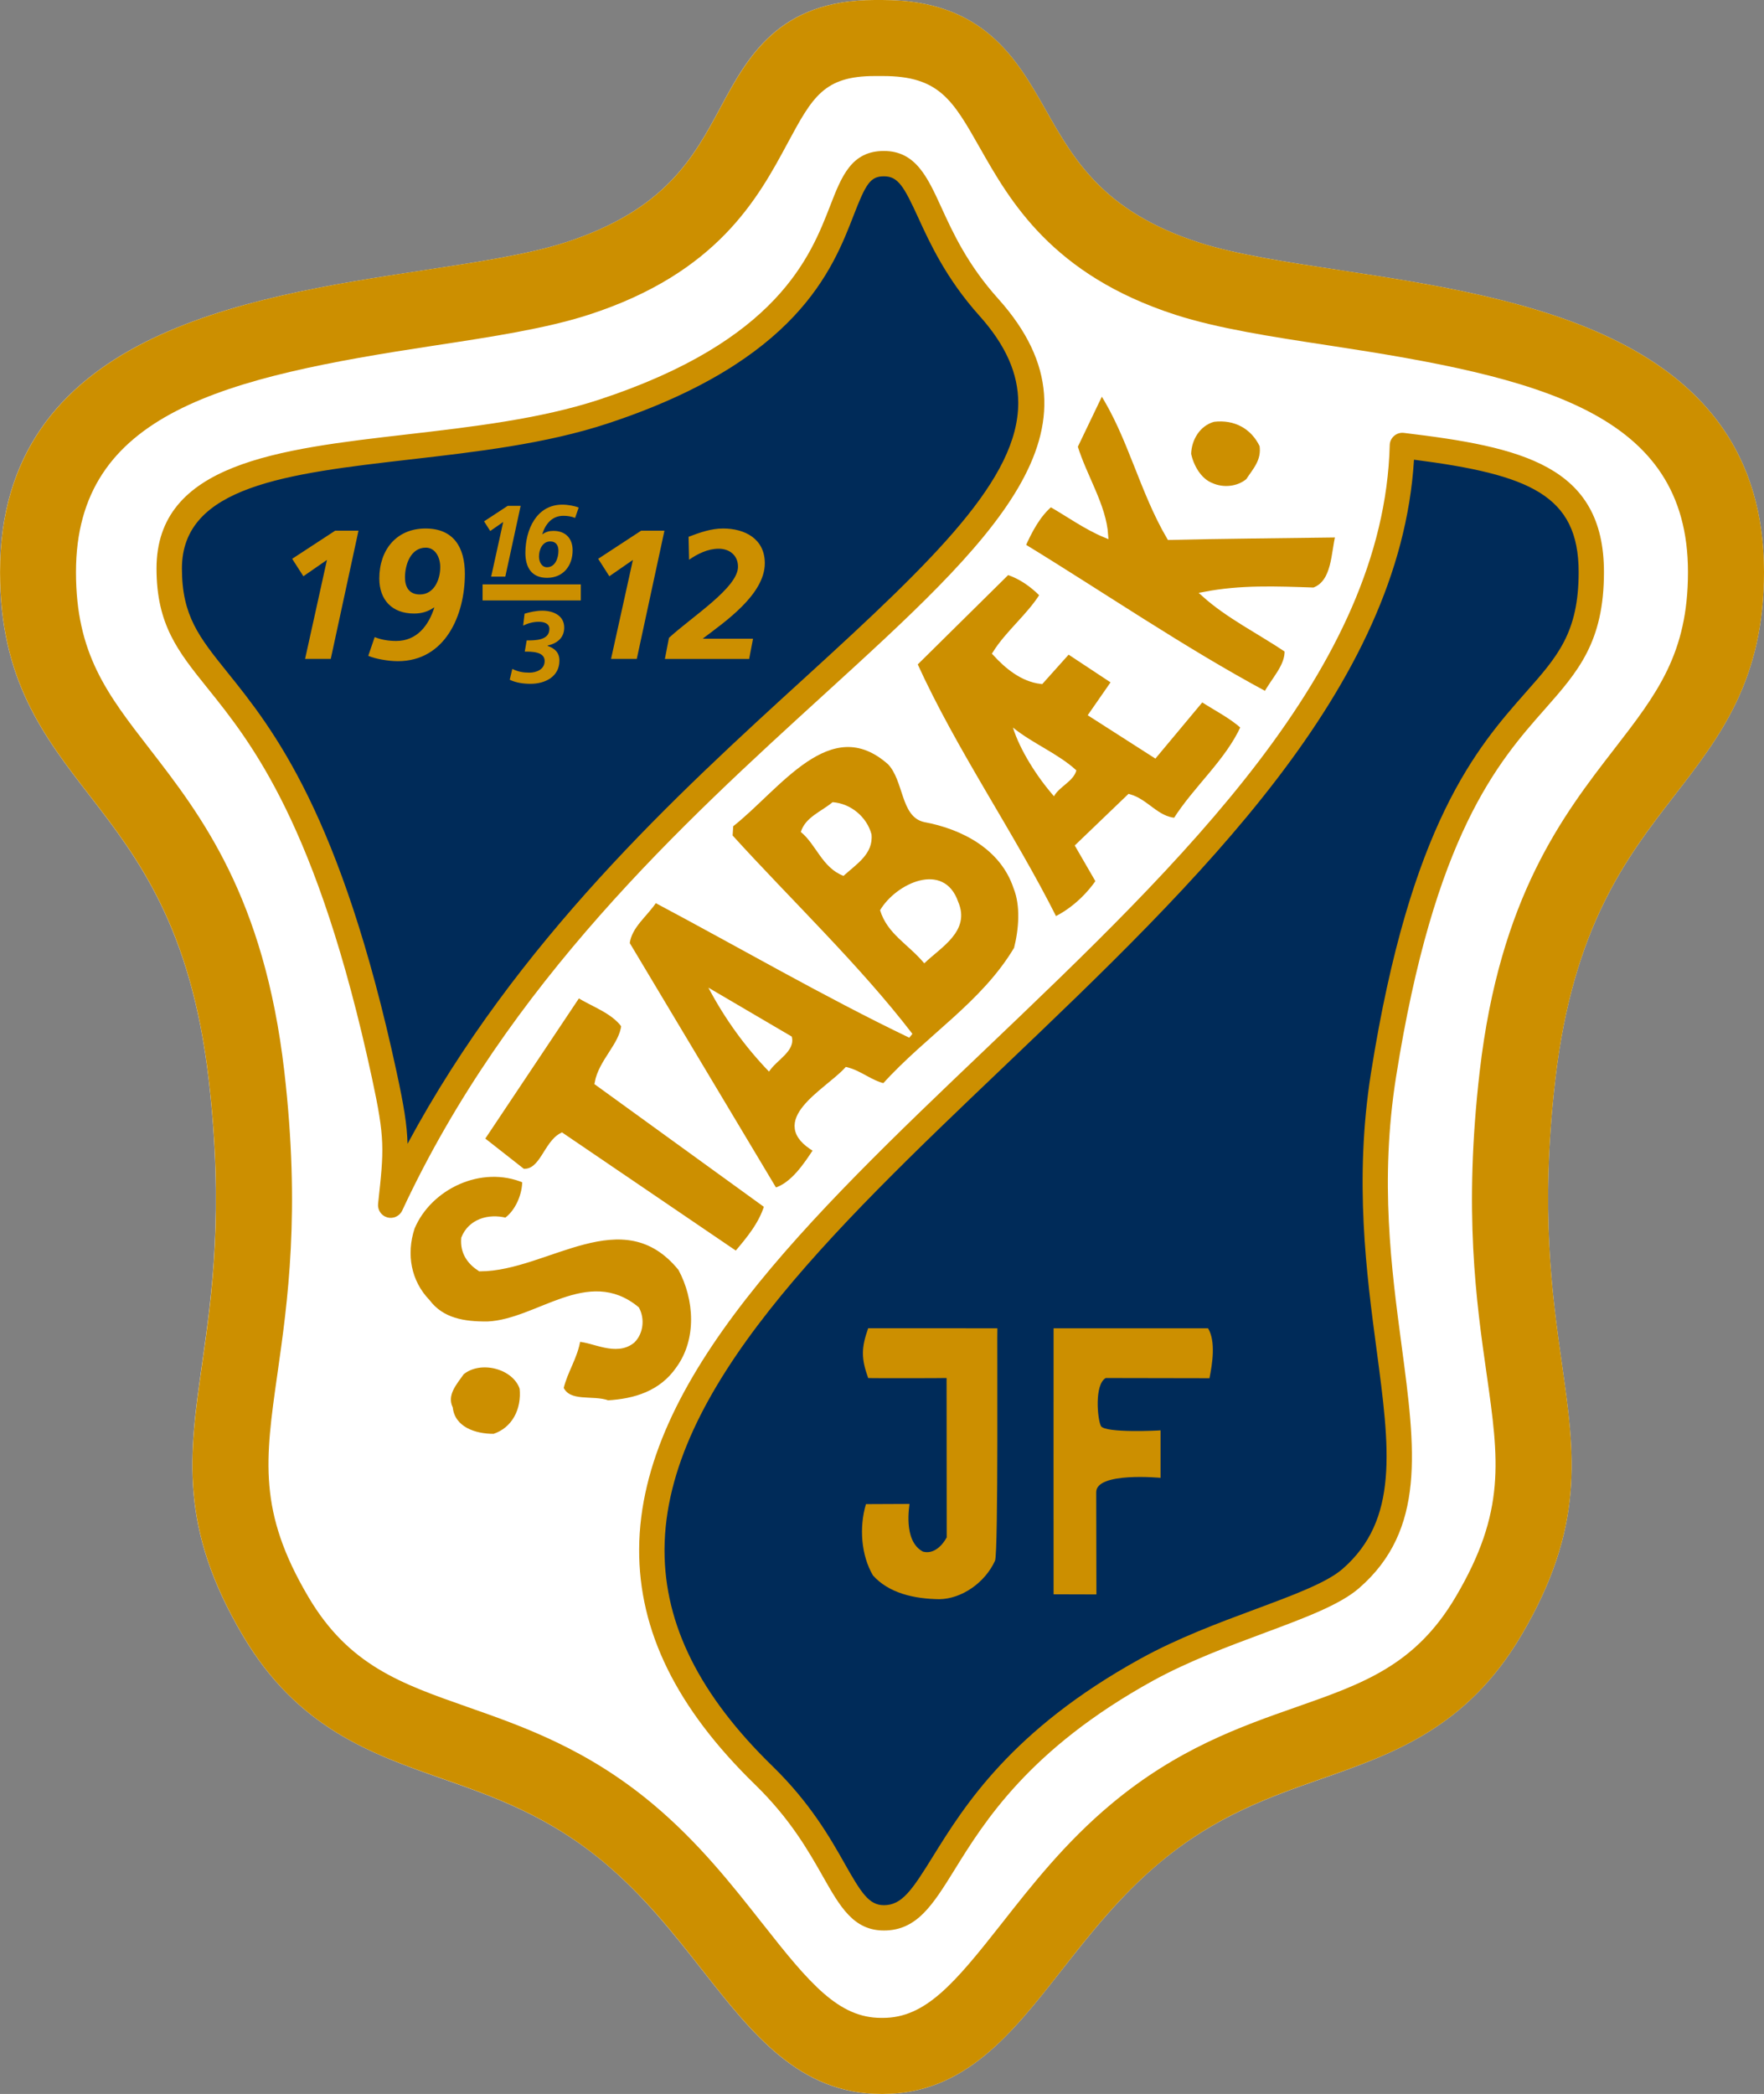 <svg xmlns="http://www.w3.org/2000/svg" width="147.411" height="174.943" viewBox="0 0 110.559 131.207" version="1.2"><rect x="0" y="0" width="110.559" height="131.207" fill="#808080" stroke="none"/><g transform="translate(-351.309 -68.512)"><path style="fill:#fff;fill-opacity:1;fill-rule:nonzero;stroke:none" d="m 406.137,68.512 c -6.047,0 -7.969,3.57 -9.664,6.719 -1.703,3.168 -3.469,6.445 -9.742,8.477 -2.297,0.742 -5.504,1.227 -8.902,1.746 -11.191,1.699 -26.52,4.027 -26.52,18.906 0,6.742 2.73,10.273 5.625,14.012 2.973,3.848 6.348,8.207 7.457,17.805 0.949,8.199 0.191,13.512 -0.414,17.781 -0.816,5.727 -1.461,10.25 2.555,17.047 3.418,5.777 8.031,7.395 12.488,8.961 3.281,1.148 6.676,2.34 10.152,5.246 2.496,2.094 4.359,4.469 6.164,6.762 3.129,3.984 6.082,7.746 11.199,7.746 h 0.109 c 5.113,0 8.066,-3.762 11.195,-7.746 1.805,-2.293 3.668,-4.668 6.168,-6.762 3.477,-2.906 6.867,-4.098 10.148,-5.246 4.461,-1.566 9.074,-3.184 12.488,-8.961 4.016,-6.797 3.371,-11.32 2.555,-17.047 -0.605,-4.27 -1.363,-9.582 -0.414,-17.781 1.113,-9.598 4.484,-13.957 7.461,-17.805 2.891,-3.738 5.621,-7.27 5.621,-14.012 0,-14.879 -15.324,-17.207 -26.516,-18.906 -3.398,-0.52 -6.609,-1.004 -8.902,-1.746 -5.988,-1.941 -7.82,-5.172 -9.594,-8.293 -1.832,-3.234 -3.914,-6.902 -10.211,-6.902 z m 0,0"/><path style="fill:#cc8f00;fill-opacity:1;fill-rule:nonzero;stroke:none" d="m 399.086,189.031 c -1.867,-2.371 -3.977,-5.062 -6.855,-7.473 -4.141,-3.465 -8.125,-4.859 -11.633,-6.09 -4.152,-1.457 -7.434,-2.605 -9.961,-6.891 -3.164,-5.355 -2.707,-8.59 -1.945,-13.949 0.648,-4.543 1.453,-10.191 0.434,-19.004 -1.266,-10.914 -5.234,-16.047 -8.426,-20.172 -2.688,-3.469 -4.629,-5.98 -4.629,-11.094 0,-10.012 9.316,-12.199 22.473,-14.195 3.594,-0.547 6.988,-1.066 9.652,-1.926 8.094,-2.617 10.625,-7.316 12.473,-10.75 1.559,-2.891 2.27,-4.211 5.469,-4.211 h 0.508 c 3.52,0 4.375,1.5 6.07,4.488 1.906,3.359 4.52,7.965 12.266,10.473 2.664,0.859 6.059,1.379 9.652,1.926 13.156,1.996 22.469,4.184 22.469,14.195 0,5.113 -1.941,7.625 -4.625,11.094 -3.191,4.125 -7.16,9.258 -8.426,20.172 -1.02,8.812 -0.215,14.461 0.434,19 0.762,5.363 1.223,8.598 -1.945,13.953 -2.527,4.285 -5.809,5.434 -9.961,6.891 -3.512,1.23 -7.488,2.625 -11.629,6.09 -2.883,2.41 -4.992,5.102 -6.855,7.473 -2.973,3.781 -4.781,5.922 -7.449,5.922 h -0.109 c -2.672,0 -4.48,-2.141 -7.449,-5.922 m 7.051,-120.52 c -6.043,0 -7.965,3.57 -9.664,6.719 -1.703,3.168 -3.469,6.445 -9.742,8.473 -2.297,0.746 -5.504,1.23 -8.902,1.746 -11.191,1.703 -26.52,4.035 -26.52,18.91 0,6.742 2.73,10.273 5.625,14.012 2.973,3.844 6.348,8.207 7.457,17.805 0.953,8.199 0.195,13.512 -0.41,17.777 -0.82,5.73 -1.465,10.254 2.551,17.051 3.418,5.781 8.031,7.398 12.488,8.957 3.285,1.152 6.672,2.34 10.152,5.254 2.496,2.086 4.359,4.461 6.164,6.758 3.129,3.984 6.082,7.746 11.199,7.746 h 0.109 c 5.113,0 8.07,-3.762 11.195,-7.746 1.805,-2.297 3.668,-4.672 6.168,-6.758 3.473,-2.914 6.863,-4.102 10.148,-5.254 4.461,-1.559 9.074,-3.176 12.488,-8.957 4.016,-6.797 3.371,-11.32 2.555,-17.051 -0.605,-4.266 -1.363,-9.578 -0.414,-17.777 1.113,-9.598 4.484,-13.961 7.461,-17.805 2.895,-3.738 5.621,-7.27 5.621,-14.012 0,-14.875 -15.324,-17.207 -26.516,-18.91 -3.402,-0.516 -6.609,-1 -8.902,-1.746 -5.984,-1.934 -7.82,-5.164 -9.594,-8.289 -1.832,-3.234 -3.914,-6.902 -10.211,-6.902 z m 0,0"/><path style="fill:#002b59;fill-opacity:1;fill-rule:nonzero;stroke:none" d="m 413.277,87.758 c -4.281,-4.773 -3.812,-8.992 -6.57,-8.992 -4.309,0 0.059,9.734 -17.598,15.539 -11.082,3.645 -27.191,0.914 -27.191,9.824 0,8.227 7.77,5.258 13.48,31.766 0.844,3.902 0.777,4.641 0.402,8.133 14.676,-31.523 50.027,-42.285 37.477,-56.27"/><path style="fill:#cc8f00;fill-opacity:1;fill-rule:nonzero;stroke:none" d="m 424.598,102.184 c 3.168,-0.078 7.035,-0.105 10.582,-0.156 -0.301,1.086 -0.195,2.98 -1.523,3.461 -2.395,-0.082 -4.598,-0.172 -6.875,0.27 1.508,1.355 3.465,2.324 5.195,3.488 0.066,0.996 -0.848,1.867 -1.324,2.77 -5.227,-2.809 -10.164,-6.203 -15.234,-9.301 0.426,-0.945 0.949,-1.957 1.738,-2.609 1.137,0.648 2.227,1.445 3.449,1.945 -0.121,-1.855 -1.336,-3.672 -1.914,-5.559 l 1.656,-3.453 c 1.797,2.789 2.523,6.207 4.25,9.145"/><path style="fill:none;stroke:#fff;stroke-width:.32;stroke-linecap:butt;stroke-linejoin:miter;stroke-miterlimit:4;stroke-opacity:1" d="M -4.375e-5,-0.002 C 3.168,0.077 7.035,0.104 10.582,0.155 10.281,-0.931 10.387,-2.826 9.059,-3.306 6.664,-3.224 4.461,-3.134 2.184,-3.576 3.691,-4.931 5.648,-5.9 7.379,-7.064 7.445,-8.06 6.531,-8.931 6.055,-9.834 0.828,-7.025 -4.109,-3.631 -9.18,-0.533 -8.754,0.412 -8.231,1.424 -7.441,2.077 -6.305,1.428 -5.215,0.631 -3.992,0.131 -4.113,1.987 -5.328,3.803 -5.906,5.69 l 1.656,3.453 C -2.453,6.354 -1.727,2.936 -4.375e-5,-0.002 Z m 0,0" transform="matrix(1 0 0 -1 424.598 102.182)"/><path style="fill:#cc8f00;fill-opacity:1;fill-rule:nonzero;stroke:none" d="m 430.41,96.418 c 0.145,0.98 -0.445,1.57 -0.871,2.227 -0.625,0.527 -1.566,0.617 -2.305,0.285 -0.777,-0.301 -1.27,-1.191 -1.43,-1.965 0.023,-0.969 0.602,-1.922 1.57,-2.18 1.344,-0.16 2.469,0.449 3.035,1.633"/><path style="fill:none;stroke:#fff;stroke-width:.32;stroke-linecap:butt;stroke-linejoin:miter;stroke-miterlimit:4;stroke-opacity:1" d="M -4.375e-5,-0.002 C 0.144,-0.982 -0.445,-1.572 -0.871,-2.228 c -0.625,-0.527 -1.566,-0.617 -2.305,-0.285 -0.777,0.301 -1.27,1.191 -1.43,1.965 0.023,0.969 0.602,1.922 1.57,2.18 1.344,0.16 2.469,-0.449 3.035,-1.633 z m 0,0" transform="matrix(1 0 0 -1 430.41 96.416)"/><path style="fill:#cc8f00;fill-opacity:1;fill-rule:nonzero;stroke:none" d="m 416.641,105.785 c -0.809,1.316 -2.156,2.371 -2.965,3.668 0.727,0.793 1.699,1.621 2.891,1.758 l 1.691,-1.887 2.879,1.902 -1.43,2.059 3.984,2.551 2.938,-3.52 c 0.875,0.574 1.797,1.016 2.609,1.738 -0.984,2.184 -2.98,3.84 -4.258,5.867 -1.176,-0.078 -1.824,-1.188 -2.895,-1.488 l -3.215,3.086 1.281,2.215 c -0.715,1.039 -1.707,1.906 -2.73,2.391 -2.707,-5.398 -6.289,-10.516 -8.785,-16.016 l 5.816,-5.746 c 0.82,0.266 1.547,0.77 2.188,1.422"/><path style="fill:none;stroke:#fff;stroke-width:.32;stroke-linecap:butt;stroke-linejoin:miter;stroke-miterlimit:4;stroke-opacity:1" d="M -9.75e-4,3.4375e-4 C -0.81,-1.316 -2.157,-2.371 -2.966,-3.668 -2.239,-4.461 -1.267,-5.289 -0.075,-5.425 l 1.691,1.887 2.879,-1.902 -1.43,-2.059 3.984,-2.551 2.938,3.52 c 0.875,-0.574 1.797,-1.016 2.609,-1.738 -0.984,-2.184 -2.98,-3.84 -4.258,-5.867 -1.176,0.078 -1.824,1.188 -2.895,1.488 l -3.215,-3.086 1.281,-2.215 C 2.796,-18.988 1.804,-19.855 0.78,-20.34 c -2.707,5.398 -6.289,10.516 -8.785,16.016 l 5.816,5.746 C -1.368,1.157 -0.642,0.653 -9.75e-4,3.4375e-4 Z m 0,0" transform="matrix(1 0 0 -1 416.642 105.785)"/><path style="fill:#fff;fill-opacity:1;fill-rule:nonzero;stroke:none" d="m 418.77,116.785 c -0.18,0.691 -1.078,1.016 -1.402,1.621 -1.082,-1.234 -2.133,-2.902 -2.574,-4.305 1.266,1.02 2.844,1.637 3.977,2.684"/><path style="fill:#cc8f00;fill-opacity:1;fill-rule:nonzero;stroke:none" d="m 407.086,116.293 c 1.031,1.098 0.828,3.293 2.184,3.574 2.387,0.445 4.875,1.719 5.715,4.25 0.457,1.133 0.34,2.633 0.031,3.848 -2.078,3.484 -5.492,5.5 -8.289,8.594 -0.863,-0.191 -1.508,-0.805 -2.352,-1.016 -1.273,1.383 -4.996,3.25 -1.914,5.016 -0.637,0.969 -1.465,2.23 -2.59,2.551 l -9.258,-15.473 c 0.133,-1.133 1.172,-1.828 1.746,-2.742 5.336,2.832 10.707,5.953 16.008,8.496 -3.312,-4.316 -7.629,-8.414 -11.305,-12.469 l 0.047,-0.719 c 2.973,-2.316 6.199,-7.266 9.977,-3.91"/><path style="fill:none;stroke:#fff;stroke-width:.32;stroke-linecap:butt;stroke-linejoin:miter;stroke-miterlimit:4;stroke-opacity:1" d="M 3.75e-5,0.001 C 1.031,-1.096 0.828,-3.292 2.184,-3.573 c 2.387,-0.445 4.875,-1.719 5.715,-4.25 0.457,-1.133 0.34,-2.633 0.031,-3.848 -2.078,-3.484 -5.492,-5.5 -8.289,-8.594 -0.863,0.191 -1.508,0.805 -2.352,1.016 -1.273,-1.383 -4.996,-3.25 -1.914,-5.016 -0.637,-0.969 -1.465,-2.23 -2.59,-2.551 l -9.258,15.473 c 0.133,1.133 1.172,1.828 1.746,2.742 5.336,-2.832 10.707,-5.953 16.008,-8.496 -3.312,4.316 -7.629,8.414 -11.305,12.469 l 0.047,0.719 C -7.004,-1.592 -3.777,3.357 3.75e-5,0.001 Z m 0,0" transform="matrix(1 0 0 -1 407.086 116.294)"/><path style="fill:#fff;fill-opacity:1;fill-rule:nonzero;stroke:none" d="M405.93 120.789c.129 1.227-.941 1.863-1.754 2.605-1.34-.508-1.719-1.98-2.676-2.75.289-.93 1.266-1.266 1.992-1.867 1.137.078 2.148.926 2.438 2.012M411.363 125.02c.793 1.844-1.105 2.859-2.125 3.855-1.004-1.207-2.312-1.828-2.77-3.328.992-1.684 4-3.102 4.895-.527M400.934 133.465c.242.914-.957 1.461-1.426 2.195-1.496-1.551-2.77-3.309-3.801-5.262zm0 0"/><path style="fill:#cc8f00;fill-opacity:1;fill-rule:nonzero;stroke:none" d="m 390.406,132.766 c -0.117,1.23 -1.426,2.25 -1.668,3.605 l 10.633,7.699 c -0.348,1.156 -1.133,2.094 -1.918,3.016 l -10.934,-7.434 c -1.008,0.523 -1.223,2.355 -2.438,2.254 l -2.57,-2.016 6.031,-9.031 c 0.969,0.602 2.184,0.984 2.863,1.906"/><path style="fill:none;stroke:#fff;stroke-width:.32;stroke-linecap:butt;stroke-linejoin:miter;stroke-miterlimit:4;stroke-opacity:1" d="m -5e-5,0.001 c -0.117,-1.23 -1.426,-2.25 -1.668,-3.605 l 10.633,-7.699 c -0.348,-1.156 -1.133,-2.094 -1.918,-3.016 l -10.934,7.434 c -1.008,-0.523 -1.223,-2.355 -2.438,-2.254 l -2.57,2.016 6.031,9.031 C -1.895,1.306 -0.68,0.923 -5e-5,0.001 Z m 0,0" transform="matrix(1 0 0 -1 390.406 132.767)"/><path style="fill:#cc8f00;fill-opacity:1;fill-rule:nonzero;stroke:none" d="m 384.199,142.488 c 0.016,0.875 -0.438,1.973 -1.18,2.492 -1.102,-0.281 -2.23,0.082 -2.645,1.121 -0.078,0.91 0.395,1.512 1.016,1.914 4.191,-0.004 8.949,-4.473 12.574,-0.019 1.035,1.914 1.188,4.461 -0.129,6.277 -1.078,1.566 -2.75,2.047 -4.43,2.145 -0.949,-0.352 -2.449,0.141 -2.934,-0.918 0.246,-1.074 0.891,-1.941 1.062,-3.074 0.953,0.023 2.395,0.941 3.422,0.094 0.512,-0.5 0.605,-1.352 0.266,-1.984 -3.051,-2.523 -6.188,0.789 -9.34,0.941 -1.504,0.016 -2.879,-0.211 -3.773,-1.395 -1.191,-1.238 -1.516,-2.957 -0.969,-4.637 1.066,-2.555 4.316,-4.129 7.059,-2.957"/><path style="fill:none;stroke:#fff;stroke-width:.32;stroke-linecap:butt;stroke-linejoin:miter;stroke-miterlimit:4;stroke-opacity:1" d="M 0.002,-1.8125e-4 C 0.018,-0.875 -0.436,-1.973 -1.178,-2.492 -2.279,-2.211 -3.408,-2.574 -3.822,-3.613 c -0.078,-0.91 0.395,-1.512 1.016,-1.914 4.191,0.004 8.949,4.473 12.574,0.02 1.035,-1.914 1.188,-4.461 -0.129,-6.277 -1.078,-1.566 -2.75,-2.047 -4.43,-2.145 -0.949,0.352 -2.449,-0.141 -2.934,0.918 0.246,1.074 0.891,1.941 1.062,3.074 0.953,-0.023 2.395,-0.941 3.422,-0.094 0.512,0.5 0.605,1.352 0.266,1.984 -3.051,2.523 -6.188,-0.789 -9.34,-0.941 -1.504,-0.016 -2.879,0.211 -3.773,1.395 -1.191,1.238 -1.516,2.957 -0.969,4.637 1.066,2.555 4.316,4.129 7.059,2.957 z m 0,0" transform="matrix(1 0 0 -1 384.197 142.488)"/><path style="fill:#cc8f00;fill-opacity:1;fill-rule:nonzero;stroke:none" d="m 384.035,155.488 c 0.141,1.363 -0.496,2.613 -1.762,3.027 -1.219,0.012 -2.582,-0.457 -2.742,-1.766 -0.398,-0.867 0.262,-1.582 0.723,-2.238 1.148,-0.953 3.305,-0.41 3.781,0.977"/><path style="fill:none;stroke:#fff;stroke-width:.32;stroke-linecap:butt;stroke-linejoin:miter;stroke-miterlimit:4;stroke-opacity:1" d="M -0.002,-5.8125e-4 C 0.139,-1.364 -0.498,-2.614 -1.764,-3.028 c -1.219,-0.012 -2.582,0.457 -2.742,1.766 -0.398,0.867 0.262,1.582 0.723,2.238 1.148,0.953 3.305,0.41 3.781,-0.977 z m 0,0" transform="matrix(1 0 0 -1 384.037 155.488)"/><path style="fill:#cc8f00;fill-opacity:1;fill-rule:nonzero;stroke:none" d="m369.621 103.527 2.695-1.762h1.461l-1.738 8.035h-1.609l1.371-6.203-1.477 1.023zM377.992 102.828c-.941 0-1.301 1.059-1.301 1.863 0 .598.254 1.07.934 1.07.898 0 1.277-.941 1.277-1.715 0-.609-.312-1.219-.91-1.219m2.453 1.645c0 2.602-1.242 5.469-4.203 5.469-.621 0-1.438-.152-1.852-.336l.402-1.172c.426.172.887.242 1.348.242 1.297 0 2.035-.969 2.391-2.098h-.019c-.414.277-.797.379-1.254.379-1.371 0-2.176-.852-2.176-2.195 0-1.785 1.066-3.133 2.898-3.133 1.773 0 2.465 1.199 2.465 2.844M388.801 103.527l2.691-1.762h1.461l-1.734 8.035h-1.613l1.371-6.203-1.477 1.023zM398.262 109.801h-5.281l.254-1.32c1.438-1.324 4.328-3.145 4.328-4.457 0-.727-.543-1.129-1.211-1.129-.668 0-1.312.312-1.855.691l-.031-1.438c.691-.266 1.414-.52 2.16-.52 1.383 0 2.617.656 2.617 2.176 0 1.957-2.5 3.672-3.867 4.707v.023h3.129zM381.648 101.18l1.484-.973h.809l-.961 4.434h-.887l.754-3.422-.812.566zM385.793 102.438c-.492 0-.703.52-.703.945 0 .336.172.672.5.672.523 0 .719-.582.719-1.027 0-.332-.141-.59-.516-.59m-1.555.711c0-1.434.688-3.016 2.316-3.016.344 0 .797.082 1.023.184l-.223.648c-.234-.098-.488-.133-.742-.133-.715 0-1.125.531-1.32 1.156h.012c.227-.156.438-.211.691-.211.758 0 1.203.469 1.203 1.215 0 .98-.594 1.727-1.602 1.727-.977 0-1.359-.664-1.359-1.57M383.418 110.426c.375.18.668.234 1.074.234.426 0 .953-.195.953-.73 0-.59-.812-.59-1.246-.59l.121-.699c.539 0 1.422 0 1.422-.723 0-.328-.312-.445-.672-.445-.363 0-.707.109-.973.238l.09-.746c.355-.105.734-.188 1.109-.188.68 0 1.375.297 1.375 1.059 0 .648-.453.996-1.043 1.125v.019c.457.164.742.418.742.926 0 1.008-.895 1.453-1.809 1.453-.441 0-.902-.062-1.305-.254zm0 0"/><path style="fill:none;stroke:#cc8f00;stroke-width:1.004;stroke-linecap:butt;stroke-linejoin:miter;stroke-miterlimit:4;stroke-opacity:1" d="M -0.002,3.875e-4 H 6.154" transform="matrix(1 0 0 -1 381.557 105.633)"/><path style="fill:#002b59;fill-opacity:1;fill-rule:nonzero;stroke:none" d="m 438.02,135.895 c 4.109,-26.051 13.02,-21.48 13.02,-31.535 0,-6.031 -4.645,-7.07 -11.836,-7.934 -0.871,33.109 -68.566,55.543 -40.023,83.332 4.852,4.727 4.797,8.926 7.527,8.926 4.016,0 3.203,-8.227 16.457,-15.539 4.801,-2.648 10.703,-3.898 12.797,-5.711 6.855,-5.945 -0.355,-16.277 2.059,-31.539"/><path style="fill:#cc8f00;fill-opacity:1;fill-rule:nonzero;stroke:none" d="M376.176 135.727c-3.5-16.238-7.781-21.566-10.617-25.09-1.777-2.211-2.848-3.543-2.848-6.508 0-5.172 6.617-5.938 14.273-6.824 4.195-.48 8.531-.984 12.375-2.246 11.906-3.914 14.133-9.648 15.461-13.078.75-1.934 1.035-2.422 1.887-2.422.891 0 1.254.633 2.152 2.59.738 1.613 1.754 3.824 3.828 6.141 1.672 1.863 2.441 3.645 2.441 5.469 0 4.727-5.168 9.734-13.285 17.137-8.164 7.445-18.152 16.578-24.992 29.289-.031-1.195-.23-2.398-.676-4.457m27.164-54.32c-1.23 3.168-3.285 8.465-14.477 12.145-3.691 1.211-7.945 1.703-12.059 2.18-8.066.93-15.684 1.809-15.684 8.398 0 3.527 1.344 5.195 3.199 7.504 2.742 3.406 6.883 8.559 10.305 24.43.824 3.824.758 4.445.383 7.879-.039.387.203.746.578.852.371.102.77-.078.934-.43 6.652-14.289 17.598-24.273 26.395-32.297 10.617-9.68 18.285-16.672 10.957-24.84-1.918-2.133-2.836-4.133-3.57-5.742-.863-1.883-1.609-3.516-3.594-3.516-2.035 0-2.652 1.594-3.367 3.438M404.266 185.316c-.91-1.613-2.164-3.82-4.531-6.125-4.562-4.438-6.777-8.867-6.777-13.527v-.078c.051-9.996 10.348-19.82 21.25-30.219 12.242-11.676 24.859-23.746 25.723-38.051 7.254.934 10.32 2.223 10.32 7.043 0 3.789-1.316 5.277-3.305 7.527-3.055 3.461-7.238 8.203-9.715 23.887-1.059 6.711-.273 12.586.355 17.309.824 6.188 1.418 10.66-2.145 13.75-.988.855-3.062 1.625-5.465 2.52-2.273.844-4.855 1.805-7.195 3.098-8.082 4.457-11.039 9.23-13 12.387-1.312 2.117-1.941 3.055-3.074 3.055-.941 0-1.426-.789-2.441-2.574m34.418-89.492c-.168.145-.27.355-.273.578-.367 14.035-13.043 26.121-25.297 37.816-11.156 10.637-21.691 20.688-21.746 31.359-.027 5.145 2.348 9.969 7.258 14.75 2.207 2.148 3.348 4.156 4.262 5.77 1.07 1.887 1.914 3.379 3.82 3.379 2.066 0 3.055-1.594 4.426-3.801 1.867-3.02 4.699-7.578 12.41-11.836 2.242-1.234 4.762-2.172 6.988-3 2.547-.949 4.746-1.766 5.949-2.809 4.215-3.652 3.535-8.73 2.68-15.16-.648-4.859-1.383-10.367-.359-16.852 2.406-15.227 6.41-19.766 9.336-23.078 2.066-2.344 3.699-4.191 3.699-8.582 0-6.699-5.195-7.84-12.539-8.723-.219-.027-.445.039-.613.188"/><path style="fill:#cc8f00;fill-opacity:1;fill-rule:nonzero;stroke:none" d="M413.82 151.742c-.027.019.07 14.105-.148 14.566-.633 1.391-2.105 2.391-3.484 2.41-1.586-.019-3.176-.379-4.168-1.492-.734-1.25-.875-2.996-.438-4.465l2.73-.012c.019.012-.445 2.312.844 2.988.676.18 1.211-.379 1.488-.891l-.008-9.988c-.019.012-4.965.019-4.914 0-.438-1.211-.438-1.887 0-3.117zM427.023 151.742c.496.812.27 2.234.09 3.129l-6.5-.012c-.727.402-.52 2.605-.301 3.012.27.457 3.734.277 3.734.266v2.977c-.012 0-4.031-.387-4.031.895l.012 6.41-2.684-.008c0 0-.008-16.668 0-16.668zm0 0"/></g></svg>